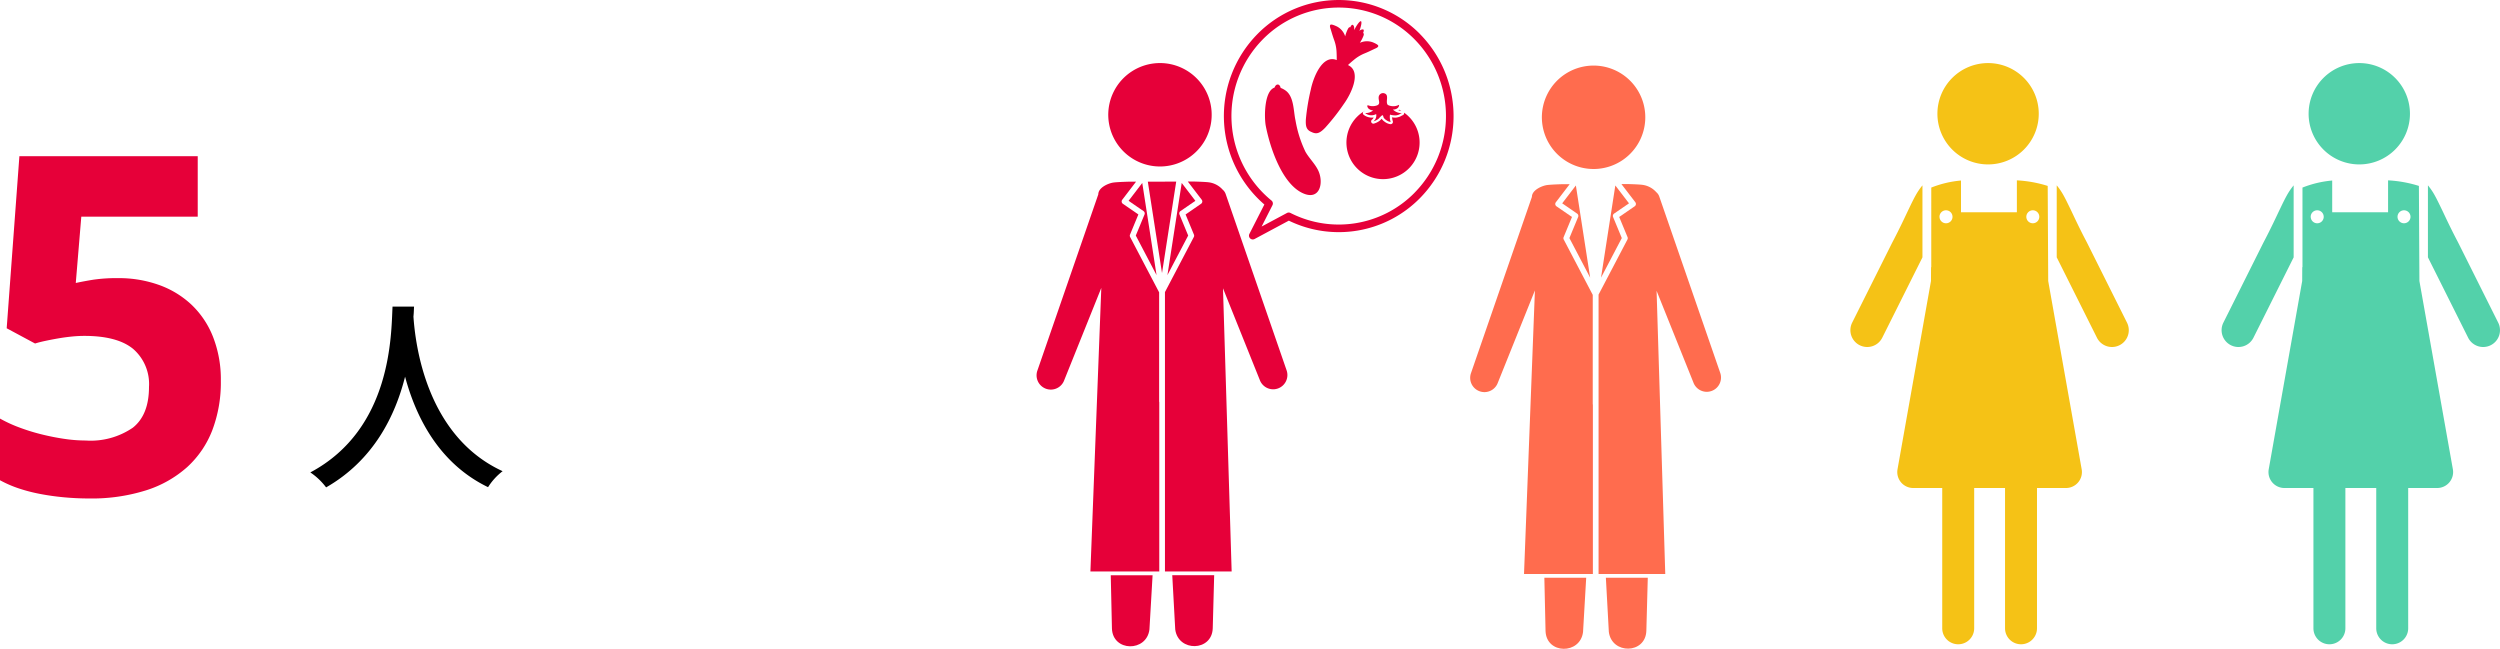 <svg xmlns="http://www.w3.org/2000/svg" width="317.106" height="82.295" viewBox="0 0 317.106 82.295"><g transform="translate(-1103.52 -3858.358)"><g transform="translate(696 1036)"><g transform="translate(-276 -131.642)"><path d="M-1.69-21.112c-.182,3.432-.026,15.5-10.426,21.034a8.275,8.275,0,0,1,2,1.9C-4.082-1.638-1.352-7.254-.1-12.22,1.248-7.2,4.134-1.248,10.426,1.794A7.833,7.833,0,0,1,12.272-.234C2.548-4.706,1.2-16.38.962-19.838c.052-.468.052-.91.078-1.274Z" transform="translate(735 3014)"/></g><g transform="translate(179 2781.358)"><g transform="translate(360 41)"><path d="M103.523,444.112c.371,2.878,4.668,2.822,4.758-.147,0-.046.076-2.845.182-6.728h-5.317Z" transform="translate(-85.934 -364.276)" fill="#e60039"/><path d="M105.309,139.585a1.24,1.24,0,0,0-.378-.554,2.853,2.853,0,0,0-1.7-.927c-.311-.048-1-.082-1.885-.107l-.841,0,1.764,2.305a.358.358,0,0,1,.072.276.367.367,0,0,1-.154.241l-1.964,1.351,1.059,2.555a.362.362,0,0,1-.013.307l-3.662,6.986v35.438h8.46l-1.1-35.92,4.663,11.613a1.814,1.814,0,0,0,1.711,1.2,1.838,1.838,0,0,0,.6-.107,1.81,1.81,0,0,0,1.09-2.316Z" transform="translate(-81.321 -114.969)" fill="#e60039"/><path d="M15.548,152.149l-3.68-7.019a.361.361,0,0,1-.013-.307l1.059-2.555-1.964-1.351a.359.359,0,0,1-.082-.516l1.751-2.289-1.024,0c-.887.029-1.574.066-1.884.114-.606.094-1.882.625-1.88,1.492L.108,162.062A1.808,1.808,0,0,0,1.2,164.376a1.854,1.854,0,0,0,.6.107,1.812,1.812,0,0,0,1.712-1.2l4.7-11.7L6.83,187.554h8.735v-21.47a.356.356,0,0,1-.018-.1Z" transform="translate(0 -115.065)" fill="#e60039"/><path d="M56.54,444c.1,2.968,4.4,3,4.756.126l.4-6.884H56.389c.088,3.9.15,6.713.151,6.758" transform="translate(-46.979 -364.276)" fill="#e60039"/><path d="M70.864,145.747l2.633,5.02-1.813-11.691-1.734,2.266,1.891,1.3a.363.363,0,0,1,.129.437Z" transform="translate(-58.277 -115.869)" fill="#e60039"/><path d="M101.128,142.643l1.89-1.3-1.733-2.266-1.813,11.691,2.633-5.02L101,143.079a.363.363,0,0,1,.13-.436" transform="translate(-82.873 -115.87)" fill="#e60039"/><path d="M61.249,59.462c.119,0,.235-.012.353-.019a6.559,6.559,0,1,0-.353.019" transform="translate(-45.419 -38.347)" fill="#e60039"/><path d="M167.262,4.315a14.462,14.462,0,0,0-20.609,0,14.828,14.828,0,0,0,.871,21.626l-1.9,3.732a.484.484,0,0,0,.431.7.5.5,0,0,0,.227-.057l4.345-2.329a14.456,14.456,0,0,0,16.63-2.854,14.836,14.836,0,0,0,0-20.819m-.685,20.141a13.488,13.488,0,0,1-15.733,2.559.482.482,0,0,0-.447,0l-3.216,1.723,1.376-2.708a.48.48,0,0,0-.125-.591,13.862,13.862,0,0,1-1.093-20.452,13.5,13.5,0,0,1,19.238,0,13.872,13.872,0,0,1,0,19.464" transform="translate(-118.629)" fill="#e60039"/><path d="M275,83.449a1.709,1.709,0,0,0,.374.07c-.089-.05-.18-.1-.273-.145-.025.02-.051.041-.078.059a.159.159,0,0,1-.023.016" transform="translate(-229.109 -69.461)" fill="#e60039"/><path d="M242.84,85a.275.275,0,0,1,.007.1.283.283,0,0,1-.23.245l0,0c-.021.01-.054.028-.089.05a1.565,1.565,0,0,1-.245.125c-.072.025-.156.051-.244.073-.048.012-.1.022-.15.031a1.154,1.154,0,0,1-.186.012,2.017,2.017,0,0,1-.389-.043,2.847,2.847,0,0,0,.1.5.282.282,0,0,1-.057.27.279.279,0,0,1-.213.1.239.239,0,0,1-.047,0,1.518,1.518,0,0,1-.7-.295,1.341,1.341,0,0,1-.384-.375c-.006-.007-.009-.016-.013-.022a2.519,2.519,0,0,1-.255.258,2.175,2.175,0,0,1-.729.361.284.284,0,0,1-.243-.5.737.737,0,0,0,.211-.271,1.768,1.768,0,0,1-.216.015,1.7,1.7,0,0,1-1.06-.364.282.282,0,0,1-.082-.3.276.276,0,0,1,.041-.081A4.64,4.64,0,1,0,242.84,85" transform="translate(-196.225 -70.713)" fill="#e60039"/><path d="M248.377,84.348c.059-.035.116-.072.176-.106a.293.293,0,0,0-.176.106" transform="translate(-206.93 -70.184)" fill="#e60039"/><path d="M251.206,72.313a1.624,1.624,0,0,1-.881.035c-.213-.068-.4-.144-.252.2a.585.585,0,0,0,.142.182.972.972,0,0,0,.548.2,1.438,1.438,0,0,1-1.015.333,1.246,1.246,0,0,0,1.4.132.926.926,0,0,1-.356.931,1.9,1.9,0,0,0,.634-.314c.111-.084.434-.522.559-.458.054.026.087.243.12.3a1.1,1.1,0,0,0,.312.3,1.226,1.226,0,0,0,.572.242,1.782,1.782,0,0,1-.084-.93,2.277,2.277,0,0,0,.785.094.72.72,0,0,0,.122-.025c.075-.019.154-.043.224-.068a3.526,3.526,0,0,1,.374-.185,1.615,1.615,0,0,1-1.144-.463.9.9,0,0,0,.491-.11.537.537,0,0,0,.3-.494,1.549,1.549,0,0,1-1.426.025c-.374-.4.285-1.357-.548-1.5a.555.555,0,0,0-.618.521c-.041.441.3.871-.262,1.056" transform="translate(-208.072 -58.927)" fill="#e60039"/><path d="M209.94,21.643c.233-.218.469-.427.722-.633a5.1,5.1,0,0,1,1.313-.814c.459-.183.88-.389,1.323-.6.132-.065.479-.179.487-.374.007-.173-.55-.4-.7-.465a2.138,2.138,0,0,0-1.641.07,4.355,4.355,0,0,0,.458-.881c.082-.229.051-.333-.044-.364.1-.242.126-.423,0-.456a.557.557,0,0,0-.471.2c.243-.664.333-1.181.2-1.241s-.507.421-.861,1.131c.027-.28,0-.553-.161-.658-.111-.073-.229.067-.337.3-.088-.048-.186,0-.3.214a4.324,4.324,0,0,0-.342.931,2.14,2.14,0,0,0-1.055-1.258c-.155-.069-.7-.329-.818-.207-.138.138.01.471.051.61.141.472.273.923.446,1.386a5.035,5.035,0,0,1,.286,1.517c.016.326.023.642.019.961-1.841-.76-2.99,2.27-3.287,3.73a27.057,27.057,0,0,0-.628,3.777c-.048.87.047,1.363.744,1.629.666.333,1.094.072,1.7-.55a27.072,27.072,0,0,0,2.364-3.011c.879-1.2,2.341-4.095.538-4.941" transform="translate(-170.44 -13.392)" fill="#e60039"/><path d="M178.771,72.747a14.924,14.924,0,0,1-1.247-3.942c-.27-1.184-.17-3.062-1.3-3.824a2.682,2.682,0,0,0-.588-.307c-.1-.535-.576-.593-.77-.038-1.348.445-1.31,3.835-1.116,4.847.512,2.659,2.027,7.343,4.712,8.553,2.194.988,2.688-1.41,1.911-2.95-.425-.846-1.146-1.515-1.607-2.341" transform="translate(-144.678 -53.525)" fill="#e60039"/><path d="M84.575,138.05l1.8,11.591,1.8-11.6Z" transform="translate(-70.462 -115.006)" fill="#e60039"/></g><g transform="translate(415 41.319)"><path d="M103.523,444.112c.371,2.878,4.668,2.822,4.758-.147,0-.046.076-2.845.182-6.728h-5.317Z" transform="translate(-85.934 -364.276)" fill="#ff6c4e"/><path d="M105.309,139.585a1.24,1.24,0,0,0-.378-.554,2.853,2.853,0,0,0-1.7-.927c-.311-.048-1-.082-1.885-.107l-.841,0,1.764,2.305a.358.358,0,0,1,.072.276.367.367,0,0,1-.154.241l-1.964,1.351,1.059,2.555a.362.362,0,0,1-.013.307l-3.662,6.986v35.438h8.46l-1.1-35.92,4.663,11.613a1.814,1.814,0,0,0,1.711,1.2,1.838,1.838,0,0,0,.6-.107,1.81,1.81,0,0,0,1.09-2.316Z" transform="translate(-81.321 -114.969)" fill="#ff6c4e"/><path d="M15.548,152.149l-3.68-7.019a.361.361,0,0,1-.013-.307l1.059-2.555-1.964-1.351a.359.359,0,0,1-.082-.516l1.751-2.289-1.024,0c-.887.029-1.574.066-1.884.114-.606.094-1.882.625-1.88,1.492L.108,162.062A1.808,1.808,0,0,0,1.2,164.376a1.854,1.854,0,0,0,.6.107,1.812,1.812,0,0,0,1.712-1.2l4.7-11.7L6.83,187.554h8.735v-21.47a.356.356,0,0,1-.018-.1Z" transform="translate(0 -115.065)" fill="#ff6c4e"/><path d="M56.54,444c.1,2.968,4.4,3,4.756.126l.4-6.884H56.389c.088,3.9.15,6.713.151,6.758" transform="translate(-46.979 -364.276)" fill="#ff6c4e"/><path d="M70.864,145.747l2.633,5.02-1.813-11.691-1.734,2.266,1.891,1.3a.363.363,0,0,1,.129.437Z" transform="translate(-58.277 -115.869)" fill="#ff6c4e"/><path d="M101.128,142.643l1.89-1.3-1.733-2.266-1.813,11.691,2.633-5.02L101,143.079a.363.363,0,0,1,.13-.436" transform="translate(-82.873 -115.87)" fill="#ff6c4e"/><path d="M61.249,59.462c.119,0,.235-.012.353-.019a6.559,6.559,0,1,0-.353.019" transform="translate(-45.419 -38.347)" fill="#ff6c4e"/></g><path d="M19.614,71.695V53.9H15.7V71.695a2.026,2.026,0,0,1-4.053,0V53.9H7.97a2.022,2.022,0,0,1-1.993-2.379l4.245-23.879.008-1.747h.027V15.793a13.368,13.368,0,0,1,3.771-.895v4.025h7.087V14.876a15.748,15.748,0,0,1,3.91.706l.065,12.065,4.245,23.879A2.022,2.022,0,0,1,27.342,53.9H23.667V71.695a2.026,2.026,0,0,1-4.053,0Zm2.7-52.2a.823.823,0,1,0,.824-.821A.825.825,0,0,0,22.314,19.5Zm-11.01,0a.824.824,0,1,0,.822-.821A.823.823,0,0,0,11.3,19.5Zm21.2,16.41a2.127,2.127,0,0,1-1.234-1.072L26.2,24.7c-.012-.019-.02-.038-.03-.058V15.508a8.166,8.166,0,0,1,.883,1.307c.262.471.5.976.778,1.542s.571,1.207.922,1.932.756,1.539,1.245,2.464l.02.042,5.066,10.129A2.134,2.134,0,0,1,32.5,35.905ZM1.18,35.79a2.135,2.135,0,0,1-.956-2.865L5.29,22.8l.023-.042c.486-.925.891-1.739,1.241-2.464s.647-1.361.922-1.932.517-1.072.778-1.542a8.371,8.371,0,0,1,.884-1.307v9.134a.412.412,0,0,1-.031.058L4.041,34.833a2.13,2.13,0,0,1-2.861.956ZM11.036,6.428a6.427,6.427,0,1,1,6.428,6.427A6.426,6.426,0,0,1,11.036,6.428Z" transform="translate(463.23 49)" fill="#f5c216"/><path d="M19.614,71.695V53.9H15.7V71.695a2.026,2.026,0,0,1-4.053,0V53.9H7.97a2.022,2.022,0,0,1-1.993-2.379l4.245-23.879.008-1.747h.027V15.793a13.368,13.368,0,0,1,3.771-.895v4.025h7.087V14.876a15.748,15.748,0,0,1,3.91.706l.065,12.065,4.245,23.879A2.022,2.022,0,0,1,27.342,53.9H23.667V71.695a2.026,2.026,0,0,1-4.053,0Zm2.7-52.2a.823.823,0,1,0,.824-.821A.825.825,0,0,0,22.314,19.5Zm-11.01,0a.824.824,0,1,0,.822-.821A.823.823,0,0,0,11.3,19.5Zm21.2,16.41a2.127,2.127,0,0,1-1.234-1.072L26.2,24.7c-.012-.019-.02-.038-.03-.058V15.508a8.166,8.166,0,0,1,.883,1.307c.262.471.5.976.778,1.542s.571,1.207.922,1.932.756,1.539,1.245,2.464l.02.042,5.066,10.129A2.134,2.134,0,0,1,32.5,35.905ZM1.18,35.79a2.135,2.135,0,0,1-.956-2.865L5.29,22.8l.023-.042c.486-.925.891-1.739,1.241-2.464s.647-1.361.922-1.932.517-1.072.778-1.542a8.371,8.371,0,0,1,.884-1.307v9.134a.412.412,0,0,1-.031.058L4.041,34.833a2.13,2.13,0,0,1-2.861.956ZM11.036,6.428a6.427,6.427,0,1,1,6.428,6.427A6.426,6.426,0,0,1,11.036,6.428Z" transform="translate(510.314 49)" fill="#53d1aa"/></g></g><path d="M17.52-27.363a15.1,15.1,0,0,1,5.127.85,11.813,11.813,0,0,1,4.131,2.49,11.353,11.353,0,0,1,2.754,4.087,14.782,14.782,0,0,1,1,5.61,17.044,17.044,0,0,1-1.084,6.255A12.3,12.3,0,0,1,26.25-3.384,14.27,14.27,0,0,1,21.021-.439,22.929,22.929,0,0,1,13.857.586q-1.611,0-3.193-.146T7.632.015A21.014,21.014,0,0,1,4.878-.7,14.168,14.168,0,0,1,2.52-1.729V-9.551a16.922,16.922,0,0,0,2.373,1.1,25.243,25.243,0,0,0,2.8.879q1.45.366,2.915.586a18.79,18.79,0,0,0,2.783.22,9.454,9.454,0,0,0,5.977-1.626q2.051-1.626,2.051-5.171a5.888,5.888,0,0,0-2.007-4.819q-2.007-1.655-6.2-1.655a16.116,16.116,0,0,0-1.626.088q-.864.088-1.7.234t-1.6.308q-.762.161-1.318.337l-3.6-1.934L4.98-42.832H27.6v7.676H12.832l-.7,8.408q.937-.205,2.183-.41A20.415,20.415,0,0,1,17.52-27.363Z" transform="translate(1101 3921)" fill="#e60039"/></g></svg>